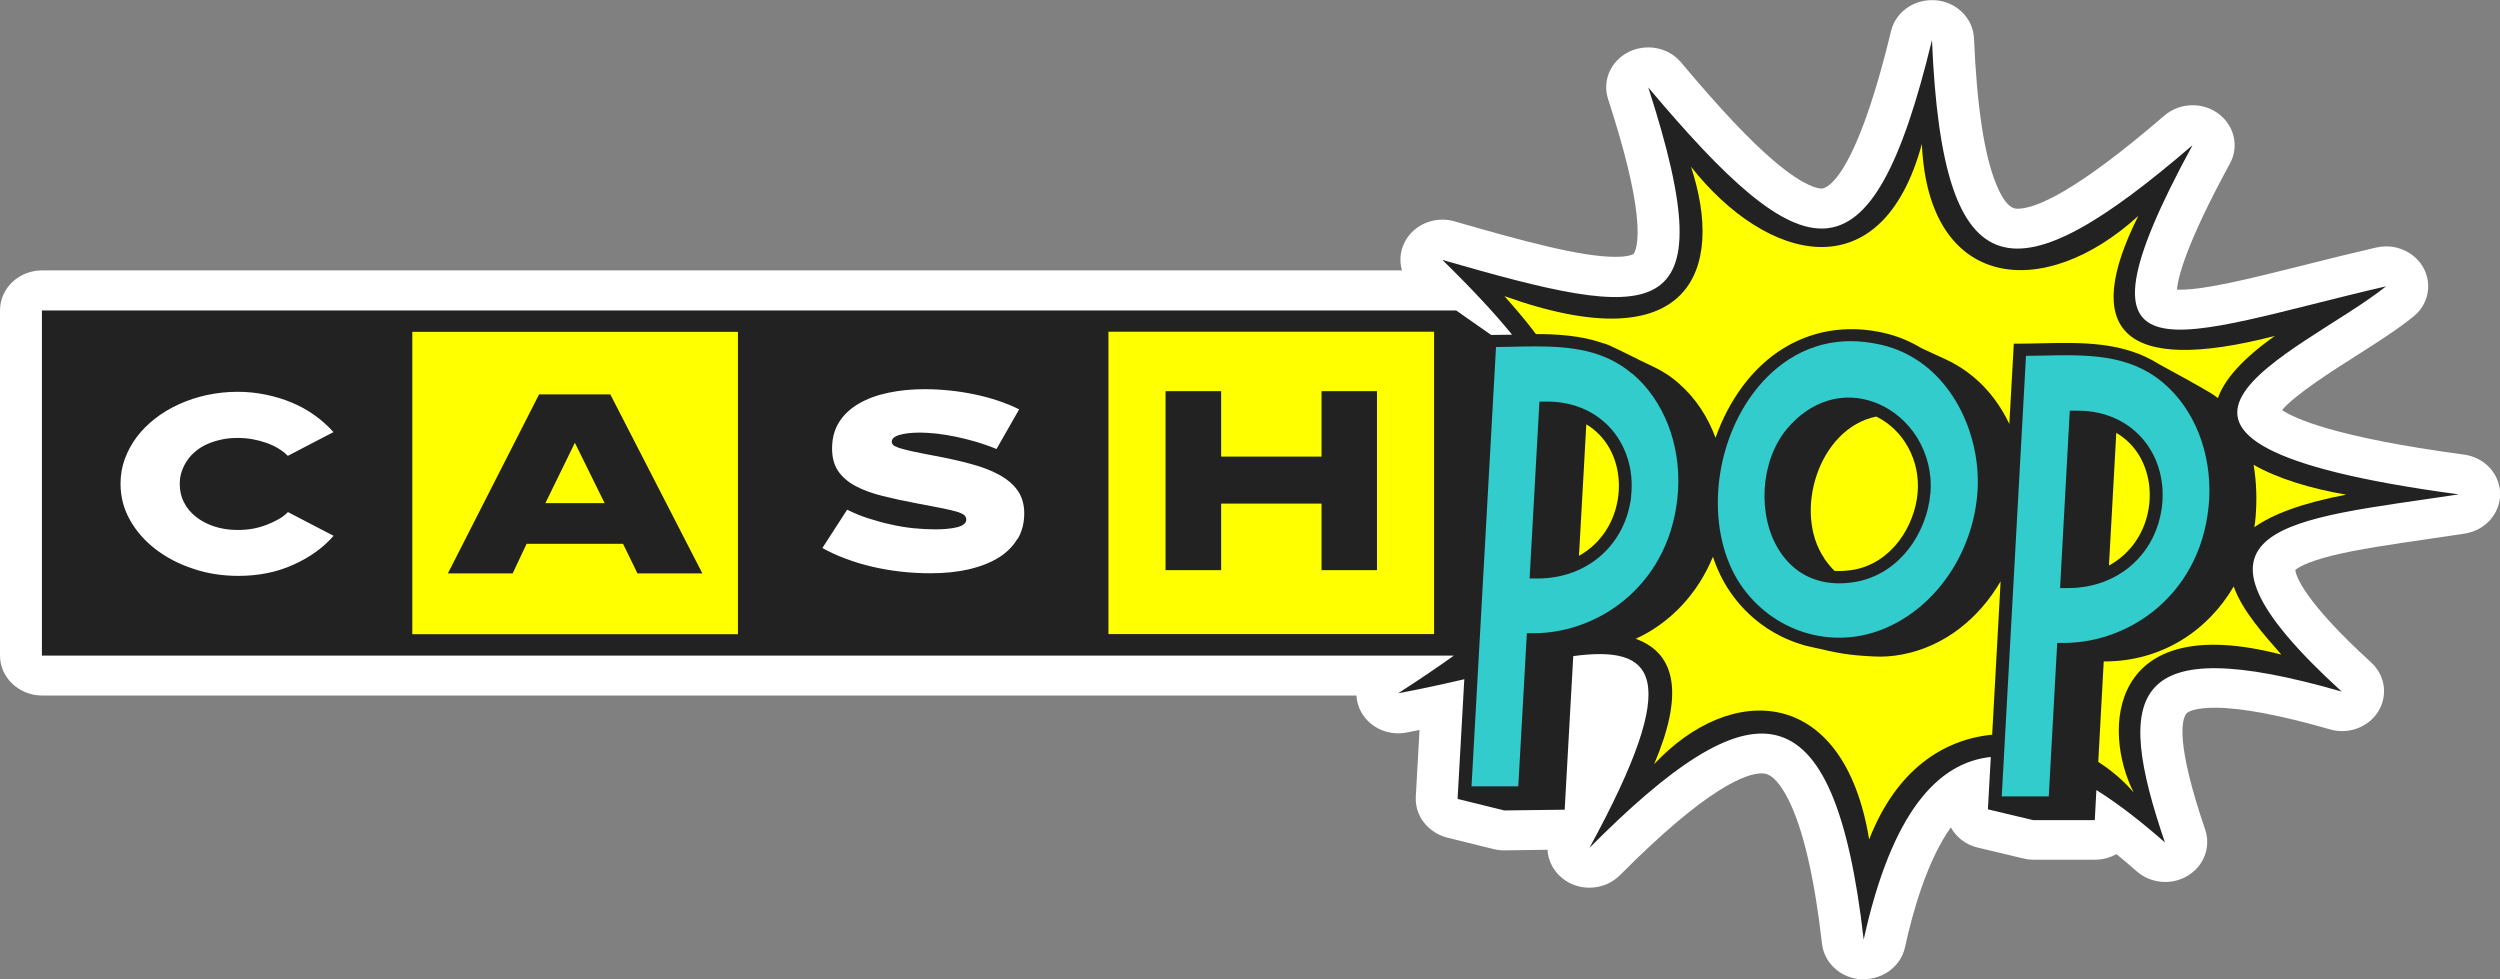 <?xml version="1.0" encoding="UTF-8"?><svg id="Layer_1" xmlns="http://www.w3.org/2000/svg" viewBox="0 0 201 78.74"><rect x="0" y="0" width="201" height="78.74" fill="#808080" stroke="none"/><defs><style>.cls-1{fill:#3cc;}.cls-2{fill:#fff;}.cls-3{fill:#ff0;}.cls-4{fill:#222;}</style></defs><g id="CashPop_Logo_Color_H"><path class="cls-2" d="M149.85,78.74c-.06,0-.11,0-.17,0-1.66-.08-3.01-1.29-3.19-2.86-.61-5.34-1.52-9.23-2.69-11.57-1.07-2.13-1.86-2.13-2.16-2.13-1.22,0-4.32,1.06-11.4,8.19-.66.66-1.55,1-2.45,1-.68,0-1.36-.19-1.95-.59-.87-.59-1.37-1.5-1.42-2.46,0,0-3.46.05-3.47.05-.29,0-.57-.03-.85-.1l-3.72-.92c-.49-.12-.93-.34-1.3-.63-.12-.09-.23-.19-.33-.29-.64-.64-.97-1.5-.92-2.38l.3-5.36c-.35.07-.71.14-1.07.21-.22.04-.43.06-.64.06-1.34,0-2.58-.76-3.11-1.98-.15-.34-.23-.7-.25-1.06H3.37C1.51,55.91,0,54.47,0,52.7v-27.75c0-.85.36-1.67.99-2.27s1.49-.94,2.39-.94h109.34c-.25-.84-.13-1.76.37-2.54.62-.97,1.73-1.54,2.88-1.54.32,0,.65.04.98.14,5.42,1.56,10.13,2.85,12.92,2.85,1.05,0,1.43-.19,1.48-.25.05-.06.49-.7.24-3.07-.23-2.23-.98-5.3-2.3-9.37-.48-1.47.21-3.06,1.65-3.78.5-.25,1.04-.37,1.58-.37,1,0,1.98.42,2.64,1.21,3.19,3.8,5.59,6.34,7.55,7.99,2.37,2,3.47,2.15,3.75,2.15.26,0,2.61-.36,5.58-12.66.35-1.47,1.73-2.49,3.29-2.49.1,0,.21,0,.32.01,1.68.15,2.99,1.46,3.06,3.07.23,5.46.83,9.41,1.79,11.73.8,1.95,1.45,1.96,1.72,1.96h0c1.42,0,4.62-1.3,11.8-7.49.64-.55,1.45-.83,2.27-.83.72,0,1.45.22,2.06.67,1.29.95,1.69,2.64.94,4.01-3.54,6.5-4.18,9.15-4.26,10.15.08,0,.17,0,.26,0,2.08,0,5.7-.91,9.9-1.96,1.86-.47,3.78-.95,5.86-1.43.27-.06.53-.09.8-.09,1.25,0,2.42.66,3.01,1.75.71,1.33.37,2.94-.83,3.9-1.32,1.06-2.95,2.1-4.67,3.19-1.78,1.13-4.91,3.13-5.88,4.32.95.65,4.18,2.18,14.63,3.58,1.65.22,2.89,1.56,2.9,3.15.01,1.59-1.19,2.94-2.84,3.2-.98.15-1.95.29-2.9.43-2.94.43-5.72.83-7.81,1.35-2.05.52-2.73.98-2.92,1.15.05.43.61,2.42,6.1,7.43,1.13,1.03,1.36,2.65.58,3.93-.62,1-1.74,1.59-2.91,1.59-.32,0-.65-.04-.98-.14-4.01-1.15-7.13-1.74-9.26-1.74-1.41,0-2.12.26-2.29.48-.35.45-.89,2.27,1.52,9.33.47,1.39-.1,2.9-1.39,3.69-.56.34-1.19.51-1.82.51-.83,0-1.65-.29-2.29-.85-.57-.5-1.11-.96-1.64-1.39-.5.28-1.09.45-1.72.45h-4.94c-.28,0-.55-.03-.82-.1l-3.66-.87c-.97-.23-1.74-.84-2.17-1.63-1.89,2.64-3.07,6.79-3.69,9.65-.33,1.49-1.71,2.55-3.3,2.55Z"/><path class="cls-4" d="M197.63,39.74c-31.82-4.28-12.5-11.34-5.79-16.72-16.81,3.89-26.47,8.71-15.56-11.35-14.18,12.21-20.09,12.24-20.95-8.45-4.92,20.36-10.25,18.75-22.81,3.81,6.38,19.71.57,18.79-16.55,13.87,2.41,2.36,4.25,4.34,5.6,6.01-.02,0-.03,0-.05,0-.53.01-1.09.02-1.63.02l-2.79-1.95v-.02H3.37s0,27.75,0,27.75h113.52c-1.31.94-2.8,1.95-4.48,3.03,1.82-.34,3.61-.73,5.32-1.13l-.54,9.61h.03s0,.02,0,.02l3.73.92,4.85-.06.69-12.35c6.53-.87,8.93,1.44,1.3,15.42,13-13.08,19.66-13.53,22.05,7.37,2.26-10.27,5.97-14.23,10.22-14.68l-.23,4.15v.06s3.65.87,3.65.87h4.94l.13-2.42c1.87,1.17,3.72,2.64,5.51,4.21-4.11-12.05-2.9-17.05,14.21-12.13-14.76-13.47-4.17-13.79,9.33-15.84ZM14.79,40.38c.22.45.54.83.95,1.16.41.33.9.59,1.47.78.57.19,1.2.29,1.9.29.41,0,.81-.03,1.2-.1.38-.07.75-.17,1.09-.3.34-.13.67-.28.97-.45.31-.17.57-.37.78-.59l3.67,1.91c-.84.96-1.92,1.74-3.25,2.33-1.32.6-2.8.89-4.42.89-1.28,0-2.5-.19-3.64-.58-1.15-.38-2.15-.91-3.01-1.57-.86-.66-1.55-1.45-2.05-2.34-.51-.9-.76-1.87-.76-2.91,0-.7.11-1.36.34-1.99.23-.63.55-1.22.96-1.77.41-.55.91-1.04,1.48-1.49.58-.45,1.22-.83,1.92-1.15.7-.32,1.46-.57,2.25-.74.8-.17,1.62-.26,2.46-.26.78,0,1.54.08,2.27.23.73.15,1.43.36,2.09.64.66.27,1.27.61,1.84,1.02.56.4,1.06.85,1.51,1.35l-3.67,1.91c-.21-.22-.47-.42-.77-.6-.3-.18-.62-.33-.97-.45-.35-.12-.72-.22-1.11-.29-.39-.07-.79-.1-1.19-.1-.46,0-.89.04-1.3.13-.41.09-.79.21-1.13.36-.34.15-.65.34-.93.57-.28.23-.51.48-.69.75-.19.27-.33.57-.44.88-.11.32-.16.65-.16,1.01,0,.53.11,1.02.33,1.47ZM81.79,43.34c-.36.6-.87,1.1-1.51,1.5-.65.4-1.44.71-2.36.93-.92.21-1.95.32-3.07.32-.82,0-1.63-.04-2.41-.13-.79-.09-1.55-.22-2.28-.39-.74-.17-1.45-.38-2.13-.64-.69-.25-1.32-.54-1.91-.87l1.99-3.08c.55.27,1.12.51,1.72.7.6.19,1.2.36,1.81.49.61.14,1.21.24,1.81.3.6.06,1.18.09,1.74.09.32,0,.63-.01.94-.04.31-.03.58-.07.82-.13s.42-.14.55-.25c.13-.1.19-.22.19-.36s-.05-.25-.15-.35c-.1-.1-.3-.19-.58-.28-.29-.09-.69-.18-1.21-.29-.52-.1-1.18-.23-1.99-.38-1.01-.19-1.94-.39-2.78-.6-.84-.21-1.57-.47-2.17-.79-.61-.32-1.07-.72-1.41-1.2-.33-.48-.5-1.09-.5-1.83,0-.82.19-1.53.57-2.13.38-.6.91-1.09,1.58-1.48.67-.39,1.46-.68,2.36-.87.9-.19,1.86-.29,2.89-.29,1.38,0,2.74.14,4.07.42,1.33.28,2.52.68,3.57,1.2l-1.82,3.19c-.53-.22-1.08-.41-1.64-.58-.56-.16-1.11-.3-1.64-.41-.53-.11-1.05-.19-1.55-.25-.5-.05-.94-.08-1.33-.08-.35,0-.66.02-.93.05-.27.03-.52.08-.72.14-.21.06-.36.14-.46.23-.1.09-.15.19-.15.3,0,.1.03.18.1.26.06.08.22.15.45.24.24.08.59.17,1.06.28.47.1,1.11.23,1.91.38,1.02.19,1.97.4,2.84.64.87.23,1.63.52,2.27.87.64.35,1.14.77,1.49,1.27.35.5.53,1.11.53,1.84,0,.78-.18,1.47-.54,2.07Z"/><path class="cls-3" d="M170.15,34.8l-.59,10.67c1.77-.97,2.99-2.73,3.24-4.93.2-1.87-.36-3.65-1.54-4.87-.33-.34-.71-.63-1.11-.87Z"/><path class="cls-3" d="M128.75,27.56c.2.04.39.1.58.18,1.12.5,2.37,1.18,3.47,1.68.76.35,1.49.8,2.18,1.41,1.38,1.21,2.34,2.72,2.95,4.37.51-1.46,1.23-2.86,2.16-4.12,2.78-3.75,6.92-5.32,11.35-4.32,1.12.25,2.13.68,3.04,1.23l1.95.9c2.38,1.1,4.08,2.99,5.12,5.2l.36-6.46h.49c.58,0,1.17-.02,1.74-.03,3.23-.07,6.57-.14,9.43,1.67,1.3.7,3.09,1.69,4.07,2.27.24.14.47.3.68.47.51-1.47,1.94-3.14,4.58-5-12.43,3.2-15.53-.56-10.98-9.65-7.61,6.95-16.91,5.99-17.4-5.79-3.24,11.97-12.5,9.52-18.56,1.84,2.71,8.27-.02,15.76-15,10.4.97,1.09,1.82,2.1,2.53,3.05,1.8,0,3.59.13,5.28.69Z"/><path class="cls-3" d="M181.25,42.39c1.44-1.03,3.78-1.93,7.38-2.62-2.81-.48-5.49-1.28-7.44-2.4.24,1.4.27,2.85.16,4.2-.02.28-.06.55-.1.82Z"/><path class="cls-3" d="M146.67,44.9c.26.38.54.72.83,1,.46.03.96,0,1.52-.09,3.09-.55,4.94-3.54,5.16-6.22.21-2.6-1.14-5.03-3.33-6.1-4.63.94-6.71,7.69-4.17,11.41Z"/><path class="cls-3" d="M127.54,34.11l-.59,10.58c1.73-.97,2.92-2.71,3.17-4.89.2-1.87-.36-3.65-1.54-4.86-.31-.32-.66-.6-1.05-.83Z"/><path class="cls-3" d="M169.14,53.18l-.44,8.08c1.1.7,2.07,1.54,2.85,2.46-2.54-4.98-2.09-14.72,11.87-11.09-1.37-1.57-3.15-3.53-3.83-5.48-2.08,3.56-5.8,6.05-10.45,6.03Z"/><path class="cls-3" d="M160.85,46.74c-1.7,2.91-4.45,5.24-7.97,5.89-.75.14-1.5.19-2.22.15-2.14-.1-2.92-.28-5.06-.77-.1-.02-.2-.04-.3-.07-.07-.02-.14-.03-.21-.05-.07-.02-.15-.04-.22-.07-2.28-.68-4.34-2.14-5.78-4.25-.58-.85-1.04-1.8-1.37-2.81-1.18,2.89-3.36,5.3-6.21,6.6,3.31,1.19,3.84,4.56,1.48,10.08,6.16-6.6,15.25-6.39,17.29,6.05,2.2-5.64,5.99-8.04,9.89-8.42l.68-12.34Z"/><g id="POP"><path class="cls-1" d="M131.23,30.05c-2.26-1.91-4.94-2.2-7.81-2.2-.62,0-1.25.01-1.88.03-.41,0-.84.02-1.26.02l-1.97,35.32h3.76s.69-12.31.69-12.31h.49s.06,0,.06,0c5.31,0,11.17-4.03,11.61-11.55.2-3.71-1.18-7.2-3.68-9.32ZM131.15,39.9h0c-.45,3.91-3.54,6.61-7.52,6.61h-.65s.79-14.22.79-14.22h.48c2.01-.04,3.81.66,5.09,1.98,1.38,1.43,2.04,3.48,1.8,5.63Z"/><path class="cls-1" d="M151.2,27.71c-.85-.19-1.65-.28-2.4-.28-4.06,0-6.61,2.52-7.86,4.21-3.35,4.51-3.78,11.27-.98,15.39,2.56,3.75,7.24,5.22,11.39,3.57,4.29-1.71,7.37-6.22,7.65-11.24.26-4.74-2.39-10.43-7.8-11.65ZM155.2,39.67c-.25,3.05-2.39,6.47-6,7.11-.46.08-.9.12-1.33.12-2.04,0-3.72-.91-4.82-2.64-1.8-2.83-1.52-7.22.62-9.78,1.9-2.27,4.53-3.07,7.05-2.13,2.91,1.09,4.75,4.1,4.49,7.32Z"/><path class="cls-1" d="M165.89,51.69s.04,0,.06,0c5.34,0,11.23-4.04,11.67-11.58.19-3.72-1.19-7.22-3.71-9.34-2.76-2.33-6.16-2.26-9.75-2.18-.42,0-.85.02-1.27.02l-1.95,35.42h3.78s.68-12.34.68-12.34h.49ZM166.42,33.02h.48c2.02-.04,3.83.66,5.12,1.99,1.39,1.43,2.05,3.49,1.81,5.64h0c-.45,3.92-3.55,6.63-7.55,6.63-.04,0-.07,0-.11,0h-.54s.78-14.26.78-14.26Z"/></g><rect class="cls-3" x="89.12" y="26.67" width="26.18" height="24.31"/><polygon class="cls-4" points="106.25 31.45 106.25 36.71 98.18 36.71 98.18 31.45 93.71 31.45 93.71 45.84 98.18 45.84 98.18 40.49 106.25 40.49 106.25 45.84 110.71 45.84 110.71 31.45 106.25 31.45"/><rect class="cls-3" x="33.15" y="26.68" width="26.18" height="24.31"/><path class="cls-4" d="M51.26,46.1h5.21l-7.4-14.39h-5.73l-7.33,14.39h5.21l1.12-2.38h7.75l1.16,2.38ZM48.61,40.45h-4.76l2.37-4.85,2.39,4.85Z"/></g></svg>